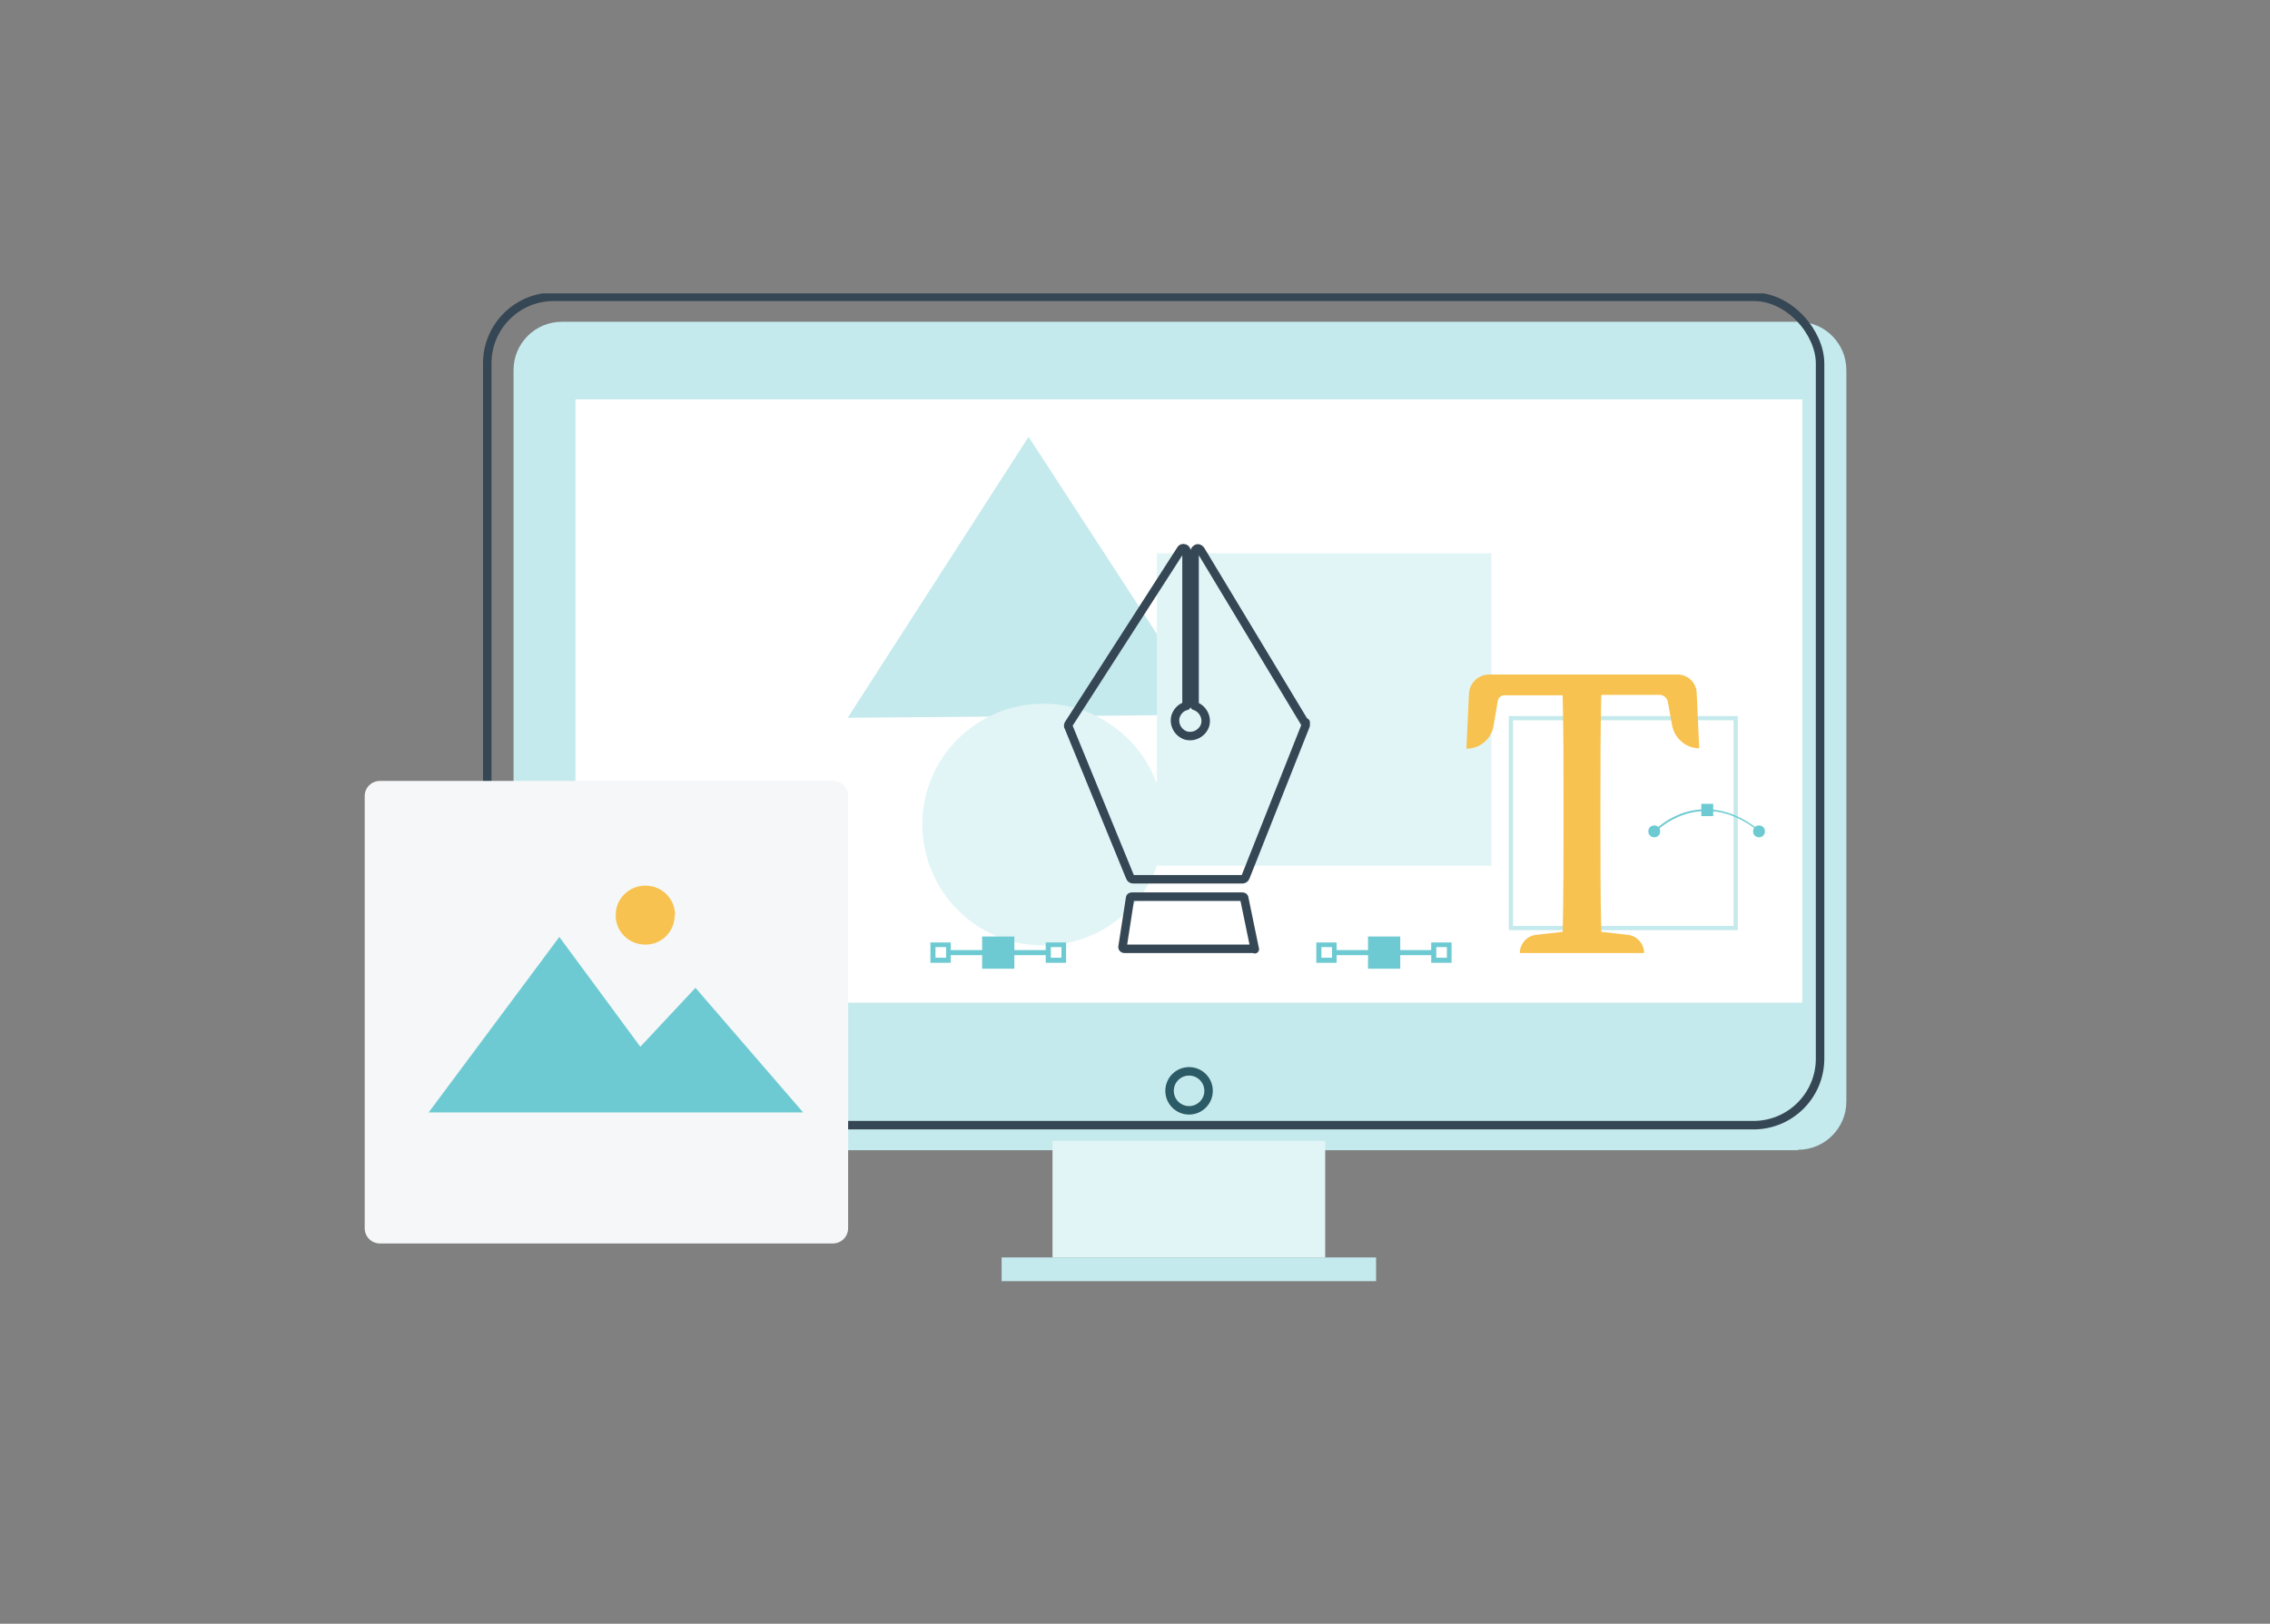 <?xml version="1.0" encoding="UTF-8"?>
<svg xmlns="http://www.w3.org/2000/svg" xmlns:xlink="http://www.w3.org/1999/xlink" id="Layer_1" viewBox="0 0 535.3 383">
  <rect x="0" y="0" width="535.3" height="383" fill="#808080" stroke="none"/>
  <defs>
    <clipPath id="clippath">
      <rect x="86" y="69.2" width="349.4" height="233" style="fill:none;"></rect>
    </clipPath>
  </defs>
  <g style="clip-path:url(#clippath);">
    <g id="Group_2088">
      <path id="Path_8713" d="m424,271.3H132.5c-6.3,0-11.4-5.1-11.4-11.4h0V87.3c0-6.3,5.1-11.4,11.4-11.4h291.5c6.3,0,11.4,5.1,11.4,11.4h0v172.5c0,6.3-5.1,11.4-11.4,11.4h0" style="fill:#c5eaed;"></path>
      <rect id="Rectangle_450" x="114.9" y="70" width="314.3" height="195.4" rx="15.7" ry="15.7" style="fill:none; stroke:#354754; stroke-miterlimit:10; stroke-width:2px;"></rect>
      <ellipse id="Ellipse_142" cx="280.4" cy="257.3" rx="4.6" ry="4.6" style="fill:none; stroke:#2b5b66; stroke-linecap:round; stroke-linejoin:round; stroke-width:2px;"></ellipse>
      <rect id="Rectangle_451" x="248.2" y="269.1" width="64.3" height="27.5" style="fill:#e2f5f6;"></rect>
      <rect id="Rectangle_452" x="236.2" y="296.6" width="88.3" height="5.7" style="fill:#c5eaed;"></rect>
      <rect id="Rectangle_453" x="135.7" y="94.2" width="289.3" height="142.3" style="fill:#fff;"></rect>
      <path id="Path_8714" d="m242.5,103.1l-42.6,66.2,85.3-.7-42.6-65.5Z" style="fill:#c5eaed;"></path>
      <path id="Path_8715" d="m274.5,194.6c0,15.7-12.8,28.4-28.6,28.4-15.7,0-28.4-12.8-28.4-28.6,0-15.7,12.8-28.4,28.5-28.4,15.7,0,28.5,12.8,28.5,28.6h0" style="fill:#e2f5f6;"></path>
      <rect id="Rectangle_454" x="272.8" y="130.5" width="78.9" height="73.7" style="fill:#e2f5f6;"></rect>
      <path id="Path_8716" d="m295.9,223.8h-30.8c-.2,0-.4-.2-.4-.4,0,0,0,0,0,0l1.8-11.6c0-.2.2-.3.4-.3h26.1c.2,0,.4.1.4.3l2.5,12.1Z" style="fill:none; stroke:#354754; stroke-linecap:round; stroke-linejoin:round; stroke-width:2px;"></path>
      <path id="Path_8717" d="m307.7,170.5l-24.6-40.8c-.2-.3-.7-.5-1-.2-.2.1-.4.4-.4.6v36.4c1.9.6,3,2.6,2.5,4.5-.6,1.9-2.6,3-4.5,2.5-1.9-.6-3-2.6-2.5-4.5.4-1.2,1.3-2.2,2.6-2.5v-36.5c0-.4-.3-.7-.7-.7-.3,0-.5.1-.6.3l-26.5,41.2c-.1.2-.2.5,0,.7l14.5,35.4c.1.3.4.5.7.5h25.8c.3,0,.6-.2.7-.5l14.2-35.8c0-.2,0-.5,0-.7Z" style="fill:none; stroke:#354754; stroke-linecap:round; stroke-linejoin:round; stroke-width:2px;"></path>
      <rect id="Rectangle_455" x="356.3" y="169.4" width="53" height="49.5" style="fill:none; stroke:#c5eaed; stroke-miterlimit:10;"></rect>
      <path id="Path_8718" d="m377.8,163.9h13.6c.9,0,1.7.7,1.9,1.6l1,5.6c.6,3.1,3.3,5.4,6.4,5.4l-.6-13.1c-.1-2.4-2.1-4.3-4.5-4.3h-44.4c-2.6,0-4.7,2-4.8,4.6l-.6,12.9c3.2,0,5.9-2.3,6.4-5.4l1-5.9c.1-.7.8-1.3,1.5-1.3h13.8c.2,8.5.2,17,.2,25.5v4.9c0,8.6,0,17.1-.2,25.4l-6.2.7c-2.2.2-3.9,2.1-3.9,4.3h29.3c0-2.2-1.7-4.1-3.9-4.3l-6.2-.7c-.2-8.4-.2-16.9-.2-25.4v-4.9c0-8.6,0-17.1.2-25.5" style="fill:#f7c24f;"></path>
      <path id="Path_8719" d="m414.6,196c-6.9-5.5-13-5.2-17-4-2.6.8-5,2.2-7,4l-.3-.3c2.1-1.9,4.5-3.3,7.1-4.1,4-1.2,10.3-1.5,17.3,4.1l-.2.3Z" style="fill:#6ecad2;"></path>
      <path id="Path_8720" d="m391.5,196.1c0,.8-.6,1.4-1.4,1.4-.8,0-1.4-.6-1.4-1.4,0-.8.6-1.4,1.4-1.4.8,0,1.4.6,1.4,1.4h0" style="fill:#6ecad2;"></path>
      <path id="Path_8721" d="m416.2,196.1c0,.8-.6,1.4-1.4,1.4-.8,0-1.4-.6-1.4-1.4,0-.8.6-1.4,1.4-1.4.8,0,1.4.6,1.4,1.4h0" style="fill:#6ecad2;"></path>
      <rect id="Rectangle_456" x="401.2" y="189.6" width="2.8" height="2.9" style="fill:#6ecad2;"></rect>
      <path id="Path_8722" d="m196.4,293.3h-106.8c-2,0-3.6-1.6-3.6-3.6,0,0,0,0,0,0v-101.9c0-2,1.6-3.6,3.6-3.6h106.8c2,0,3.6,1.6,3.6,3.6h0v101.9c0,2-1.6,3.6-3.6,3.6h0" style="fill:#f6f7f8;"></path>
      <path id="Path_8723" d="m101,262.5l30.9-41.5,19.1,25.9,13-13.9,25.4,29.4h-88.4Z" style="fill:#6ecad2;"></path>
      <path id="Path_8724" d="m159.1,215.9c0,3.8-3.1,7-7,6.9-3.8,0-7-3.1-6.9-7,0-3.8,3.1-6.9,7-6.9,3.9,0,7,3.1,7,7h0" style="fill:#f7c24f;"></path>
      <rect id="Rectangle_457" x="314.9" y="224.1" width="23.2" height="1.2" style="fill:#6ecad2;"></rect>
      <path id="Path_8725" d="m315.2,227.1h-4.8v-4.8h4.8v4.8Zm-3.6-1.2h2.5v-2.5h-2.5v2.5Z" style="fill:#6ecad2;"></path>
      <path id="Path_8726" d="m342.3,227.1h-4.8v-4.8h4.8v4.8Zm-3.6-1.2h2.5v-2.5h-2.5v2.5Z" style="fill:#6ecad2;"></path>
      <rect id="Rectangle_458" x="322.6" y="220.9" width="7.6" height="7.6" style="fill:#6ecad2;"></rect>
      <rect id="Rectangle_459" x="223.9" y="224.1" width="23.2" height="1.2" style="fill:#6ecad2;"></rect>
      <path id="Path_8727" d="m224.2,227.1h-4.8v-4.8h4.8v4.8Zm-3.6-1.2h2.5v-2.5h-2.5v2.5Z" style="fill:#6ecad2;"></path>
      <path id="Path_8728" d="m251.4,227.1h-4.8v-4.8h4.8v4.8Zm-3.6-1.2h2.5v-2.5h-2.5v2.5Z" style="fill:#6ecad2;"></path>
      <rect id="Rectangle_460" x="231.6" y="220.9" width="7.6" height="7.6" style="fill:#6ecad2;"></rect>
    </g>
  </g>
</svg>
